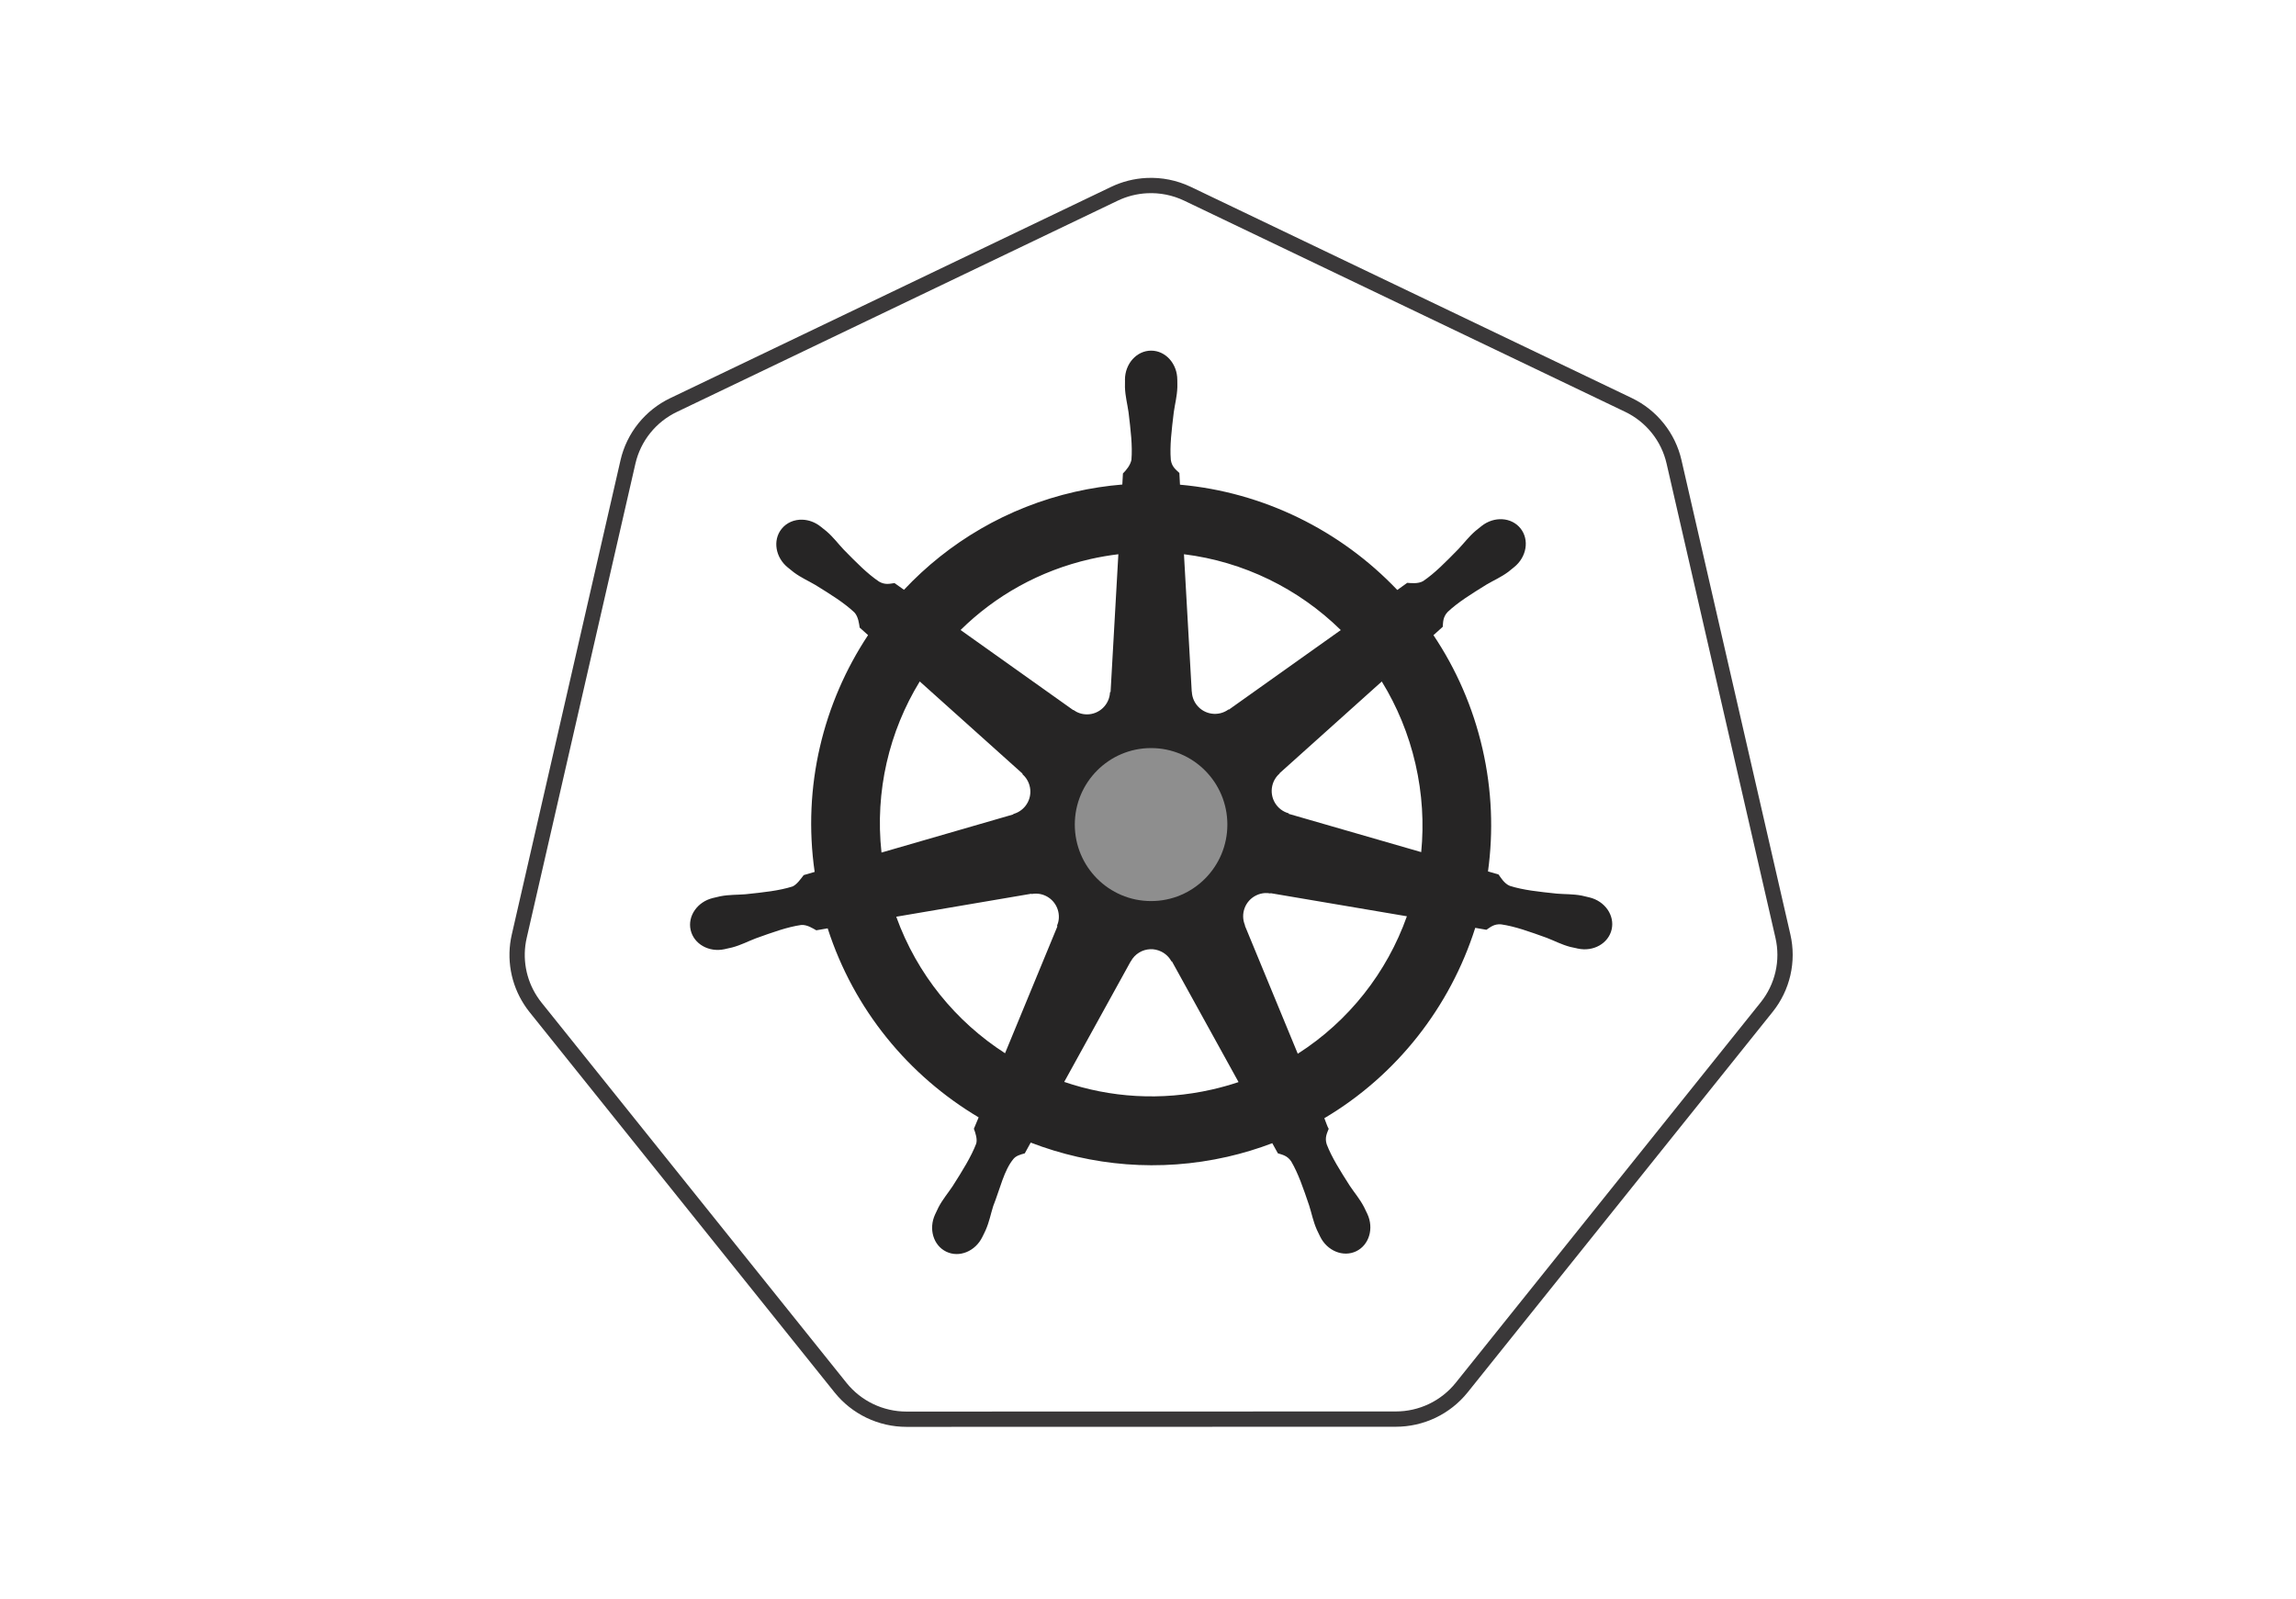 <svg width="201" height="140" viewBox="0 0 201 140" fill="none" xmlns="http://www.w3.org/2000/svg">
<path d="M100.385 16.248C99.403 16.297 98.442 16.541 97.557 16.965L58.968 35.455C57.969 35.933 57.091 36.629 56.4 37.491C55.709 38.353 55.222 39.358 54.975 40.433L45.455 81.965C45.235 82.921 45.211 83.912 45.383 84.879C45.555 85.846 45.92 86.768 46.457 87.591C46.587 87.793 46.727 87.988 46.876 88.175L73.586 121.477C74.278 122.338 75.155 123.034 76.154 123.512C77.153 123.99 78.247 124.238 79.356 124.238L122.189 124.228C123.297 124.229 124.391 123.982 125.39 123.505C126.388 123.027 127.266 122.333 127.958 121.472L154.658 88.166C155.35 87.303 155.837 86.297 156.084 85.222C156.331 84.147 156.331 83.03 156.084 81.955L146.549 40.423C146.303 39.349 145.816 38.343 145.124 37.481C144.433 36.619 143.556 35.923 142.557 35.445L103.963 16.965C102.849 16.432 101.619 16.185 100.385 16.248Z" stroke="#3A3839" stroke-width="1.339" stroke-linecap="round" stroke-linejoin="round"/>
<path d="M100.774 30.695C99.508 30.695 98.482 31.838 98.482 33.248C98.482 33.27 98.487 33.291 98.487 33.312C98.485 33.504 98.476 33.735 98.482 33.901C98.513 34.715 98.689 35.337 98.796 36.086C98.989 37.69 99.15 39.019 99.05 40.255C98.953 40.721 98.611 41.147 98.306 41.443L98.252 42.415C96.877 42.529 95.493 42.739 94.11 43.053C88.16 44.408 83.037 47.481 79.137 51.631C78.884 51.458 78.441 51.139 78.309 51.042C77.9 51.097 77.487 51.224 76.948 50.909C75.923 50.217 74.989 49.261 73.859 48.111C73.341 47.56 72.966 47.036 72.351 46.505C72.211 46.385 71.998 46.221 71.841 46.097C71.361 45.713 70.793 45.512 70.245 45.494C69.541 45.469 68.863 45.746 68.419 46.304C67.63 47.296 67.883 48.812 68.982 49.691C68.993 49.7 69.005 49.707 69.016 49.716C69.167 49.839 69.352 49.996 69.491 50.099C70.144 50.582 70.74 50.83 71.391 51.214C72.761 52.062 73.898 52.766 74.799 53.614C75.151 53.991 75.212 54.654 75.259 54.94L75.994 55.598C72.062 61.531 70.242 68.86 71.318 76.327L70.358 76.607C70.105 76.935 69.748 77.45 69.374 77.604C68.195 77.976 66.868 78.113 65.266 78.282C64.514 78.344 63.865 78.307 63.067 78.458C62.892 78.492 62.647 78.555 62.455 78.601C62.449 78.602 62.442 78.604 62.436 78.606C62.425 78.608 62.411 78.613 62.401 78.615C61.051 78.943 60.183 80.188 60.462 81.414C60.742 82.641 62.061 83.387 63.42 83.093C63.43 83.091 63.444 83.091 63.454 83.088C63.469 83.085 63.483 83.077 63.498 83.074C63.688 83.032 63.925 82.986 64.091 82.941C64.875 82.731 65.442 82.421 66.147 82.15C67.663 81.605 68.919 81.15 70.142 80.972C70.653 80.932 71.192 81.288 71.46 81.439L72.458 81.267C74.757 88.413 79.574 94.189 85.674 97.813L85.257 98.814C85.407 99.204 85.573 99.73 85.461 100.114C85.016 101.27 84.254 102.491 83.387 103.852C82.967 104.481 82.537 104.969 82.158 105.688C82.067 105.861 81.952 106.125 81.864 106.307C81.275 107.571 81.707 109.026 82.839 109.572C83.977 110.122 85.39 109.542 86.002 108.276L86.007 108.271V108.266C86.094 108.087 86.217 107.851 86.29 107.682C86.615 106.936 86.723 106.297 86.951 105.575C87.558 104.048 87.891 102.446 88.726 101.447C88.954 101.174 89.327 101.069 89.713 100.965L90.232 100.022C95.55 102.069 101.502 102.618 107.448 101.265C108.804 100.956 110.113 100.556 111.379 100.076C111.525 100.336 111.796 100.835 111.869 100.96C112.262 101.088 112.69 101.154 113.039 101.672C113.664 102.742 114.091 104.007 114.611 105.536C114.839 106.257 114.952 106.897 115.277 107.642C115.351 107.812 115.474 108.052 115.561 108.232C116.171 109.502 117.589 110.084 118.729 109.533C119.86 108.986 120.292 107.531 119.703 106.268C119.615 106.086 119.495 105.821 119.404 105.649C119.025 104.93 118.595 104.446 118.175 103.818C117.308 102.457 116.588 101.326 116.143 100.17C115.957 99.573 116.175 99.202 116.32 98.815C116.233 98.715 116.047 98.151 115.938 97.887C122.277 94.133 126.952 88.142 129.148 81.223C129.445 81.269 129.96 81.361 130.127 81.394C130.472 81.166 130.789 80.869 131.41 80.918C132.634 81.096 133.889 81.551 135.406 82.097C136.11 82.367 136.678 82.681 137.462 82.892C137.628 82.936 137.865 82.978 138.054 83.02C138.07 83.023 138.083 83.031 138.099 83.034C138.109 83.037 138.123 83.037 138.133 83.039C139.492 83.332 140.811 82.587 141.09 81.36C141.369 80.133 140.502 78.888 139.151 78.561C138.955 78.517 138.676 78.441 138.485 78.404C137.688 78.253 137.039 78.29 136.287 78.228C134.685 78.059 133.358 77.922 132.179 77.55C131.698 77.363 131.356 76.789 131.19 76.553L130.264 76.283C130.744 72.802 130.615 69.18 129.785 65.555C128.947 61.897 127.466 58.551 125.49 55.603C125.728 55.387 126.176 54.989 126.303 54.871C126.34 54.459 126.309 54.027 126.734 53.57C127.635 52.722 128.772 52.018 130.142 51.169C130.792 50.786 131.394 50.538 132.047 50.055C132.194 49.946 132.396 49.772 132.551 49.647C133.65 48.768 133.903 47.252 133.114 46.26C132.325 45.267 130.796 45.174 129.696 46.053C129.54 46.178 129.328 46.34 129.187 46.461C128.572 46.992 128.192 47.516 127.674 48.066C126.544 49.217 125.61 50.178 124.585 50.87C124.14 51.129 123.489 51.039 123.194 51.022L122.323 51.646C117.353 46.42 110.586 43.079 103.3 42.43C103.28 42.124 103.253 41.57 103.247 41.404C102.948 41.117 102.588 40.873 102.497 40.255C102.398 39.019 102.564 37.69 102.757 36.086C102.863 35.337 103.04 34.715 103.07 33.901C103.077 33.717 103.066 33.448 103.065 33.248C103.065 31.838 102.039 30.695 100.774 30.695ZM97.905 48.518L97.224 60.572L97.175 60.596C97.129 61.675 96.244 62.536 95.158 62.536C94.713 62.536 94.302 62.392 93.968 62.148L93.948 62.158L84.092 55.151C87.121 52.164 90.996 49.957 95.461 48.94C96.277 48.755 97.092 48.617 97.905 48.518ZM103.648 48.518C108.861 49.161 113.683 51.528 117.377 55.156L107.585 62.118L107.55 62.104C106.681 62.74 105.457 62.582 104.779 61.73C104.502 61.382 104.356 60.971 104.338 60.557L104.329 60.552L103.648 48.518ZM80.518 59.654L89.517 67.725L89.507 67.775C90.32 68.483 90.439 69.711 89.762 70.563C89.484 70.912 89.113 71.146 88.714 71.256L88.704 71.295L77.169 74.633C76.582 69.25 77.847 64.017 80.518 59.654ZM120.966 59.658C122.303 61.832 123.316 64.259 123.919 66.891C124.514 69.491 124.664 72.086 124.418 74.594L112.824 71.246L112.814 71.197C111.776 70.912 111.138 69.853 111.379 68.791C111.478 68.356 111.709 67.987 112.021 67.716L112.016 67.691L120.966 59.658ZM110.748 78.178C110.904 78.171 111.06 78.185 111.213 78.213L111.232 78.188L123.165 80.211C121.418 85.131 118.077 89.393 113.612 92.245L108.98 81.026L108.995 81.007C108.569 80.015 108.995 78.853 109.974 78.38C110.225 78.259 110.487 78.192 110.748 78.178ZM90.707 78.228C91.618 78.24 92.434 78.874 92.646 79.804C92.745 80.239 92.697 80.67 92.533 81.051L92.568 81.095L87.985 92.201C83.7 89.444 80.287 85.316 78.461 80.25L90.291 78.237L90.31 78.262C90.443 78.237 90.577 78.226 90.707 78.228ZM100.7 83.093C101.018 83.082 101.339 83.147 101.645 83.294C102.046 83.488 102.356 83.793 102.551 84.159H102.595L108.427 94.725C107.67 94.979 106.892 95.197 106.096 95.378C101.636 96.393 97.191 96.085 93.165 94.71L98.982 84.164H98.992C99.341 83.509 100.003 83.119 100.7 83.093Z" fill="#262525"/>
<path d="M105.492 67.448C104.284 66.236 102.614 65.486 100.77 65.486C97.082 65.486 94.092 68.485 94.092 72.183C94.092 75.882 97.082 78.88 100.77 78.88C104.458 78.88 107.448 75.882 107.448 72.183C107.448 70.334 106.701 68.66 105.492 67.448Z" fill="#8E8E8E"/>
</svg>
